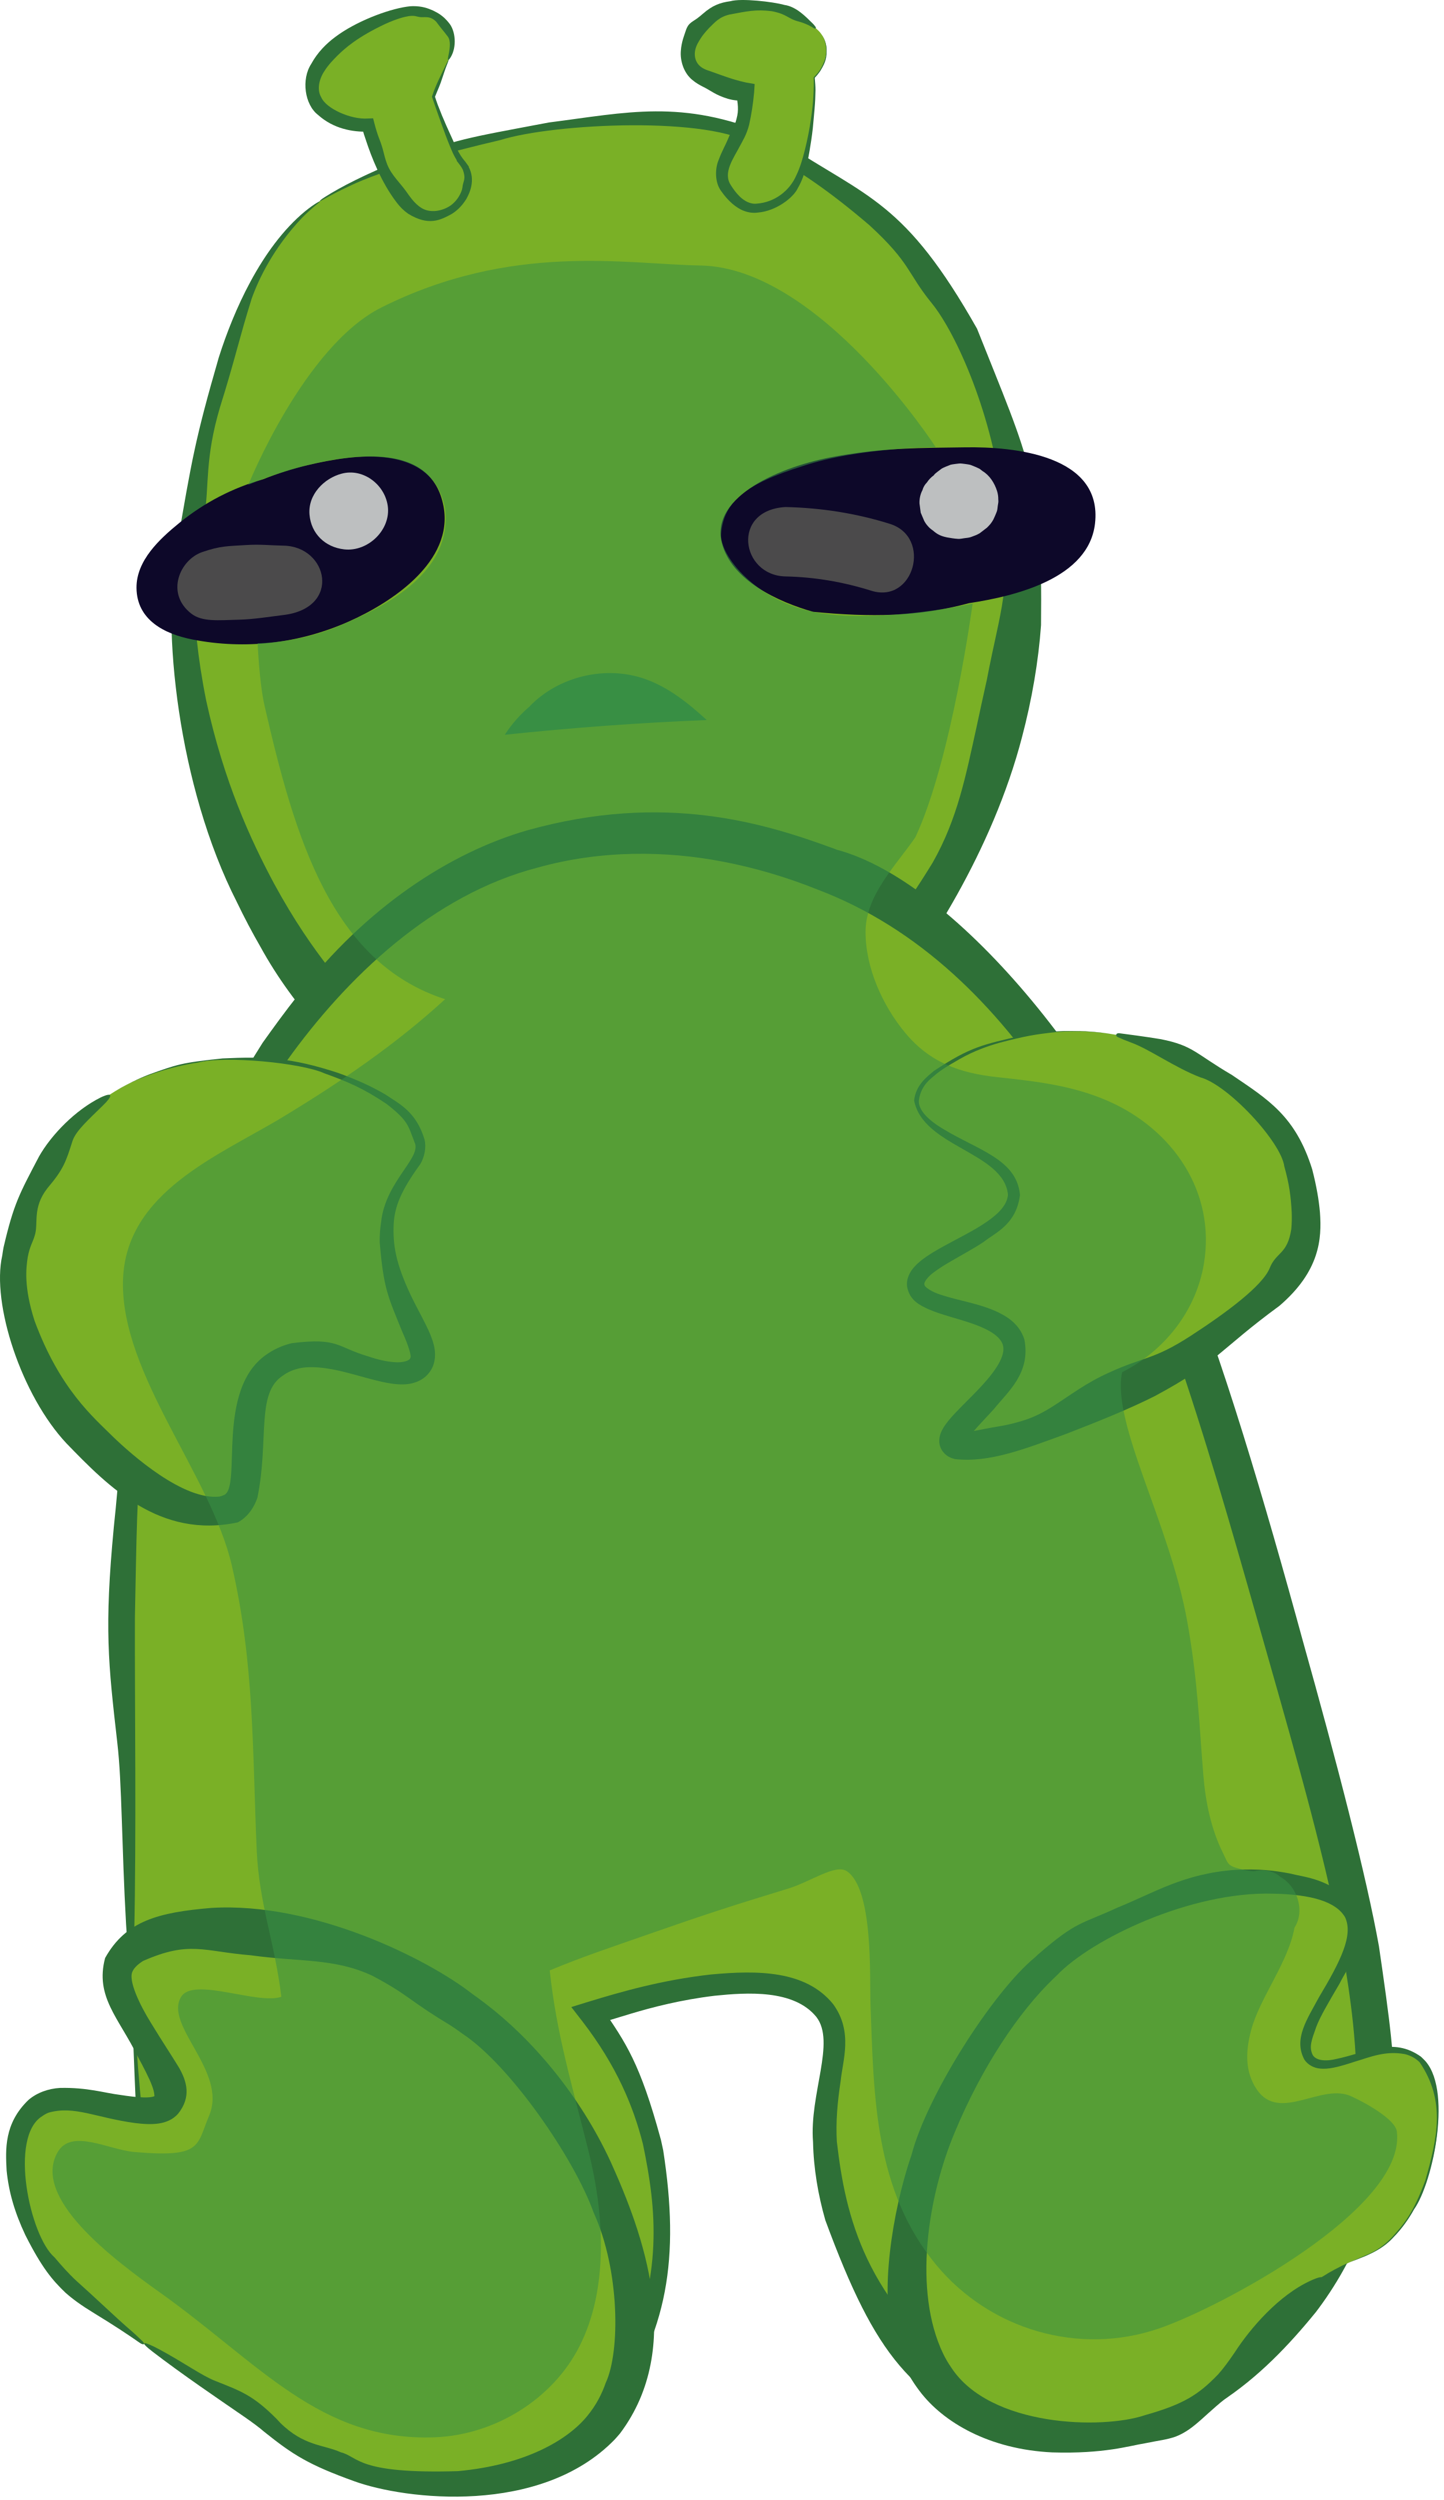 <svg width="204" height="353" viewBox="0 0 204 353" fill="none" xmlns="http://www.w3.org/2000/svg">
<path d="M45.194 28.398C35.686 34.699 28.664 53.541 26.036 77.537C21.959 114.803 49.008 162.184 84.264 161.84C113.618 161.557 134.79 127.971 141.179 103.219C150.229 68.144 139.285 35.885 107.991 20.17C92.465 12.367 57.465 20.258 45.194 28.391V28.398Z" fill="#7AB026"/>
<path d="M131.766 121.797C135.279 115.604 136.431 109.596 138.016 102.403C138.442 100.407 138.895 98.314 139.4 96.06C141.426 85.457 142.825 83.73 141.674 71.269C140.331 58.805 135.143 47.104 131.609 42.782C128.121 38.492 128.708 37.203 122.818 31.792C117.085 26.903 113.14 24.271 107.551 21.046C107.25 20.875 106.935 20.708 106.604 20.544C100.595 16.332 78.222 17.4 70.694 19.773C63.012 21.574 54.252 23.92 49.36 26.278C47.803 27.005 46.672 27.605 45.755 28.13C45.421 28.322 45.246 28.402 45.197 28.395C45.195 28.396 45.191 28.398 45.187 28.398C45.187 28.398 45.187 28.398 45.187 28.398C45.187 28.398 45.187 28.398 45.187 28.398C45.187 28.398 45.187 28.398 45.187 28.398C45.183 28.398 45.179 28.396 45.176 28.391L45.176 28.381L45.184 28.376C45.2 28.316 45.419 28.122 45.854 27.846C48.161 26.368 51.767 24.55 56.236 22.746C64.618 19.597 65.664 19.538 77.535 17.296C88.665 15.874 96.283 13.954 108.572 19.014C109.325 19.401 110.087 19.812 110.857 20.25C122.656 27.984 127.836 28.41 138.032 46.416C145.54 65.305 147.309 67.674 147.073 88.273C146.707 93.374 145.788 98.758 144.393 104.048C140.169 120.288 130.665 134.608 124.838 141.826C117.474 151.249 103.871 164.621 84.847 164.831C84.663 164.832 84.479 164.833 84.293 164.832C65.494 165.398 45.99 150.44 36.81 133.719C35.661 131.731 34.54 129.616 33.473 127.394C25.119 111.024 22.808 88.382 24.962 77.42C24.982 77.284 25.002 77.149 25.023 77.017C27.095 64.85 27.609 61.884 30.907 50.477C32.949 44.032 36.859 35.017 43.073 29.856C44.631 28.596 45.361 28.304 45.196 28.47C45.053 28.65 44.041 29.36 42.657 30.77C38.667 34.975 36.549 39.368 35.552 42.178C33.758 47.892 33.316 50.353 31.076 57.519C28.93 64.743 29.568 68.484 28.894 72.784C28.623 74.572 28.355 75.589 28.019 77.754C27.687 80.721 26.599 86.165 29.113 98.85C31.62 110.391 35.408 118.571 38.687 124.707C41.562 129.997 44.21 133.771 46.544 136.756C51.222 143.236 63.679 156.325 76.881 158.187C78.996 158.564 81.485 158.835 84.235 158.794C98.502 159.6 115.132 145.657 120.125 138.112C126.481 129.173 127.046 129.493 131.766 121.797Z" fill="#2E7037"/>
<path d="M18.671 278.239C16.993 213.607 16.124 179.981 38.995 148.638C45.295 140.006 56.111 125.605 75.289 120.032C94.602 114.412 111.704 120.861 116.623 122.795C155.067 137.904 168.356 185.432 181.503 232.489C193.261 274.56 201.146 304.419 184.427 325.276C175.397 336.543 158.234 346.388 143.214 341.954C127.574 337.331 116.994 318.018 116.623 302.424C116.401 293.118 119.885 288.044 116.623 283.792C111.435 277.026 95.518 280.591 83.624 284.317C86.576 288.098 90.478 294.196 92.317 302.424C95.579 317.054 92.553 339.616 76.805 347.467C61.353 355.169 42.243 344.421 32.586 334.272C22.404 323.578 19.506 310.147 18.678 278.239H18.671Z" fill="#7AB026"/>
<path d="M192.78 314.171C190.987 318.747 188.688 322.807 185.906 326.461C178.392 335.685 168.629 344.816 151.729 345.811C148.206 345.851 145.122 345.303 142.476 344.452C128.724 338.355 123.824 333.061 116.601 313.504C115.573 309.916 114.943 306.195 114.861 302.466C114.321 295.679 118.097 288.341 115.325 284.788C112.146 280.878 105.512 281.337 100.951 281.802C96.151 282.381 92.136 283.437 89.228 284.305C87.226 284.911 85.58 285.418 84.107 285.857L84.896 283.325C88.418 288.437 90.414 291.262 93.383 302.186C93.489 302.645 93.592 303.124 93.693 303.625C96.053 318.865 94.34 329.349 86.405 340.495C84.602 342.765 81.591 345.893 77.102 348.062C62.892 355.845 41.225 344.58 32.224 334.617C29.963 332.279 28.252 329.987 27.031 328.083C18.752 314.936 19.345 297.063 18.75 287.033C18.645 283.87 18.615 281.331 18.611 279.436C18.609 278.682 18.638 278.294 18.676 278.239C18.673 278.238 18.671 278.234 18.671 278.231C18.671 278.231 18.671 278.231 18.671 278.231C18.671 278.231 18.671 278.231 18.671 278.231C18.671 278.231 18.671 278.231 18.671 278.231C18.671 278.228 18.673 278.225 18.678 278.221L18.695 278.221L18.695 278.239C18.747 278.305 18.808 278.891 18.843 279.869C19.04 284.902 19.33 292.529 20.466 301.376C23.201 316.114 21.818 320.348 33.03 333.85C34.124 334.984 35.365 336.149 36.774 337.332C49.35 347.215 62.476 352.553 76.272 346.398C81.034 344.033 85.331 339.716 88.253 333.602C93.621 321.154 92.802 312.203 90.833 302.755C89.483 297.423 87.112 291.688 82.254 285.388L80.712 283.398L83.104 282.658C87.939 281.182 93.54 279.577 100.428 278.799C107.013 278.188 113.803 278.192 117.692 282.972C120.568 286.891 119.034 290.971 118.759 293.876C118.288 296.927 118.07 299.684 118.224 302.386C119.437 312.892 122.135 324.943 137.514 336.362C139.522 337.62 141.701 338.638 143.998 339.301C157.327 343.16 173.285 334.618 182.338 323.602C195.147 307.954 191.566 287.111 189.757 275.849C187.537 263.548 183.426 249.05 178.914 233.213C175.409 220.915 171.77 207.826 167.421 194.702C159.04 169.382 144.259 136.506 115.516 125.613C111.109 123.844 106.609 122.519 102.079 121.657C94.079 120.115 84.89 120.013 76.005 122.493C61.143 126.323 48.97 138.002 40.539 149.766C32.621 160.16 27.977 170.857 25.489 178.609C19.25 200.459 19.505 206.416 19.057 228.398C19.024 241.091 19.278 258.593 18.954 273.407C18.79 280.877 18.237 279.162 17.811 271.705C17.184 260.718 17.242 251.757 16.573 246.093C15.288 234.798 14.719 229.954 16.079 215.63C17.604 201.357 17.156 194.413 19.107 186.109C22.015 178.893 18.621 176.638 37.094 147.252C38.601 145.14 40.256 142.846 42.162 140.444C51.74 128.102 63.533 120.403 74.479 117.246C93.927 111.809 108.084 116.259 117.794 119.818C117.928 119.87 118.063 119.923 118.196 119.975C135.385 124.534 158.334 153.014 166.946 177.861C172.469 190.957 178.68 212.022 184.078 231.77C188.845 248.74 193.046 264.961 194.814 274.843C197.93 296.263 197.805 297.067 192.78 314.171Z" fill="#2E7037"/>
<path d="M20.333 330.968C20.333 330.968 33.644 339.09 37.842 342.89C49.426 353.383 75.242 353.922 84.945 342.89C96.556 329.689 85.484 299.506 67.054 284.93C48.22 270.037 20.073 270.186 16.724 277.356C14.069 283.03 26.804 293.34 23.732 297.377C20.989 300.982 10.302 293.475 5.214 297.902C0.268 302.195 2.397 316.171 9.978 322.883C12.203 324.85 20.333 330.968 20.333 330.968Z" fill="#7AB026"/>
<path d="M52.658 279.005C47.293 276.454 42.29 277.048 35.454 276.089C28.73 275.551 26.808 273.987 20.22 276.885C19.462 277.352 18.926 277.905 18.756 278.305C18.003 279.568 19.841 283.251 21.303 285.6C22.838 288.119 24.267 290.28 25.23 291.854C26.435 293.913 27.037 296.104 25.159 298.463C23.696 300.102 21.361 300.055 19.088 299.776C13.541 299.025 10.517 297.293 6.905 298.296C6.624 298.399 6.311 298.552 5.987 298.79C1.205 301.681 4.227 315.772 7.703 318.74C8.659 319.871 9.66 321.002 10.746 322.015C13.498 324.467 16.23 327.103 18.135 328.756C18.988 329.487 19.627 330.082 20.115 330.567C20.319 330.771 20.379 330.919 20.324 330.979C20.324 330.979 20.324 330.98 20.324 330.98C20.266 331.062 20.045 331.021 19.743 330.809C18.275 329.776 16.057 328.302 13.339 326.652C11.477 325.515 10.308 324.668 9.237 323.721C7.437 321.988 5.944 320.278 3.588 315.611C2.078 312.408 1.237 309.533 0.935 306.476C0.783 303.516 0.561 299.848 4.014 296.519C5.222 295.475 6.885 294.902 8.48 294.817C12.384 294.732 14.712 295.523 17.028 295.81C18.163 295.982 19.267 296.13 20.293 296.158C20.796 296.17 21.285 296.141 21.598 296.056C21.755 296.016 21.848 295.963 21.868 295.937C21.89 295.908 21.839 295.928 21.83 295.93C21.793 295.935 21.808 296.035 21.802 295.76C21.79 295.504 21.678 295.025 21.467 294.471C21.044 293.345 20.292 291.93 19.407 290.278C16.732 284.877 13.411 281.924 14.846 276.477C17.795 271.184 22.438 270.031 29.867 269.398C44.146 268.533 60.263 276.493 66.755 281.564C67.367 281.996 67.992 282.454 68.626 282.942C74.987 287.799 81.814 295.611 86.272 305.249C90.841 315.356 96.762 331.335 87.623 343.565C87.359 343.886 87.082 344.202 86.79 344.513C76.347 355.209 57.306 352.991 50.034 350.347C43.62 348.039 41.383 346.619 37.373 343.408C36.596 342.738 35.625 342.022 34.503 341.246C30.851 338.729 25.761 335.285 21.611 332.1C19.515 330.502 20.221 330.511 22.548 331.754C25.963 333.589 28.526 335.461 30.435 336.195C34.037 337.631 35.709 338.179 39.066 341.539C39.219 341.708 39.38 341.882 39.55 342.063C42.914 345.419 45.701 345.16 48.14 346.263C50.7 346.901 50.378 349.354 64.695 348.927C74.316 348.038 80.228 344.487 82.961 341.145C84.292 339.538 85.062 337.919 85.579 336.445C87.624 332.077 87.577 320.546 83.87 312.431C81.169 304.84 72.079 291.591 65.304 287.143C64.699 286.694 64.133 286.305 63.623 285.974C57.558 282.321 57.852 281.767 52.658 279.005Z" fill="#2E7037"/>
<path d="M186.766 321.509C178.996 326.368 176.402 332.102 172.79 335.903C162.817 346.395 140.613 346.934 132.257 335.903C122.264 322.702 131.792 292.519 147.648 277.943C163.861 263.05 188.073 263.198 190.957 270.368C193.235 276.042 182.278 286.353 184.926 290.389C187.285 293.994 196.476 286.487 200.863 290.915C205.115 295.207 203.289 309.184 196.766 315.895C193.76 318.989 191.988 318.241 186.766 321.502V321.509Z" fill="#7AB026"/>
<path d="M157.883 269.352C163.174 267.201 167.225 264.575 174.405 264.032C177.982 263.832 180.045 264.139 182.211 264.534C184.329 265.083 186.783 265.111 190.361 267.839C190.999 268.41 191.565 269.133 191.901 269.989C193.142 274.428 190.523 277.512 189.233 280.109C187.724 282.685 186.468 284.792 185.947 286.216C185.275 288.101 184.935 288.997 185.408 290.073C185.706 290.758 186.798 291.171 188.646 290.758C193.21 289.823 196.745 287.56 200.744 290.405C200.847 290.497 200.954 290.6 201.064 290.716C205.311 294.637 202.477 308.115 199.792 311.927C199.004 313.352 198 314.76 196.821 315.95C194.519 318.482 191.144 319.004 189.253 320.106C188.324 320.57 187.627 320.977 187.092 321.302C186.898 321.42 186.79 321.487 186.766 321.502C186.766 321.507 186.766 321.509 186.766 321.509C186.766 321.509 186.766 321.509 186.766 321.509C186.766 321.509 186.766 321.509 186.766 321.509C186.766 321.509 186.766 321.509 186.766 321.509C186.766 321.509 186.766 321.507 186.766 321.502C186.797 321.483 186.958 321.382 187.211 321.228C188.605 320.333 190.86 319.323 193.534 318.187C195.049 317.464 195.953 316.625 196.711 315.842C198.311 314.037 199.629 312.593 201.368 307.855C203.069 301.829 204.252 296.655 200.57 291.205C200.024 290.655 199.312 290.244 198.471 290.044C195.656 289.522 193.477 290.502 191.477 291.084C190.463 291.406 189.466 291.749 188.311 291.972C187.735 292.077 187.102 292.163 186.379 292.071C185.666 291.993 184.772 291.588 184.273 290.816C182.715 287.894 184.654 285.141 186.322 282.038C189.459 276.805 191.187 273.26 190.036 270.738C188.792 268.56 185.391 267.496 179.867 267.388C168.169 267.043 154.181 273.832 149.33 278.9C149.188 279.033 149.045 279.169 148.902 279.308C143.88 284.108 138.67 291.981 134.923 300.987C131.07 310.076 128.952 323.455 133.264 332.388C133.582 333.037 133.955 333.68 134.384 334.293C139.865 342.706 155.756 343.063 161.77 341.019C167.18 339.488 169.312 338.157 172.102 335.25C172.835 334.43 173.578 333.42 174.436 332.158C176.644 328.748 180.664 324.063 185.21 322.009C187.471 320.979 187.239 321.742 185.423 323.293C182.807 325.595 180.686 327.514 180.002 329.281C178.649 332.756 178.465 334.292 174.553 337.579C174.515 337.609 174.477 337.638 174.439 337.668C170.303 340.694 168.916 342.963 166.072 344.058C164.66 344.535 163.88 344.555 161.724 345.003C159.553 345.343 156.02 346.505 148.643 346.28C139.726 345.854 133.245 342.012 129.943 337.656C127.758 334.796 126.821 332.105 126.202 329.891C124.322 324.135 125.946 312.498 128.781 304.258C130.953 295.908 140.243 281.29 146.213 276.382C146.366 276.237 146.514 276.099 146.656 275.967C152.161 271.201 152.652 271.767 157.883 269.352Z" fill="#2E7037"/>
<path d="M15.49 154.562C14.715 155.068 2.694 163.114 1.663 177.373C0.072 199.254 25.726 216.734 32.573 213.068C37.472 210.44 32.027 197.36 38.981 192.724C45.632 188.29 56.42 196.376 59.23 192.724C61.724 189.476 53.314 182.919 54.77 172.69C55.733 165.951 59.952 164.785 59.23 161.105C57.593 152.662 32.451 143.591 15.49 154.569V154.562Z" fill="#7AB026"/>
<path d="M51.982 191.51C53.296 191.963 54.556 192.261 55.737 192.34C56.918 192.449 57.931 192.106 57.958 191.745C58.18 191.584 57.728 190.021 56.866 188.132C54.796 183.021 54.199 182.027 53.644 175.411C53.626 174.452 53.694 173.498 53.841 172.558C54.447 166.764 59.73 163.375 58.538 161.241C58.529 161.205 58.521 161.17 58.512 161.136C57.631 158.909 57.681 158.263 54.612 155.876C51.359 153.687 49.111 152.732 45.839 151.559C42.626 150.081 31.797 149.033 27.946 150.043C24.076 150.595 19.821 152.079 17.478 153.4C16.738 153.796 16.179 154.133 15.749 154.404C15.595 154.501 15.512 154.555 15.49 154.569C15.49 154.564 15.49 154.562 15.49 154.562C15.49 154.562 15.49 154.564 15.49 154.569C15.518 154.551 15.642 154.47 15.847 154.341C16.973 153.63 18.719 152.65 20.908 151.774C25.035 150.294 25.529 150.069 31.434 149.451C37.353 149.17 41.073 149.299 47.769 151.497C50.713 152.574 52.578 153.453 54.497 154.575C56.277 155.806 58.808 156.902 59.99 160.958C60.225 162.001 59.997 163.343 59.367 164.386C56.621 168.172 55.757 170.38 55.619 172.811C55.489 175.657 55.844 178.245 58.009 182.842C58.659 184.214 59.442 185.61 60.221 187.184C60.605 187.984 60.998 188.801 61.275 189.87C61.549 190.851 61.642 192.555 60.64 193.806C59.637 195.153 57.959 195.485 56.882 195.478C55.753 195.483 54.801 195.295 53.902 195.101C52.116 194.696 50.539 194.201 49.065 193.829C46.131 193.047 43.619 192.832 42.051 193.269C41.318 193.456 40.614 193.763 39.981 194.224C36.126 196.694 38.041 203.292 36.366 211.467C35.981 212.632 35.124 214.15 33.589 214.962C22.558 217.305 15.303 209.913 9.395 203.81C3.04 197.05 -1.231 184.071 0.319 177.275C0.375 176.859 0.439 176.47 0.506 176.112C1.949 169.947 2.725 168.611 5.511 163.301C7.215 160.287 10.606 156.762 14.219 154.964C16.061 154.091 15.907 154.783 14.522 156.112C12.513 158.098 10.751 159.623 10.246 161.096C9.305 164.051 8.987 165.077 6.699 167.775C4.491 170.621 5.499 172.729 4.885 174.53C4.593 175.504 4.219 175.924 3.914 177.536C3.687 179.036 3.344 181.696 4.873 186.472C8.462 196.195 13.237 200.151 15.97 202.875C18.581 205.391 25.906 211.892 31.016 211.314C31.228 211.271 31.417 211.204 31.538 211.137C34.348 210.354 30.209 196.019 37.895 191.094C39.068 190.309 40.258 189.893 41.218 189.659C47.853 188.827 47.588 190.231 51.982 191.51Z" fill="#2E7037"/>
<path d="M157.688 146.125C144.225 143.686 129.568 150.175 129.427 155.398C129.292 160.56 143.409 162.81 143.207 168.714C143.005 174.603 128.827 177.427 129.386 181.531C129.898 185.251 141.718 184.489 143.207 189.543C144.777 194.88 133.315 201.673 134.575 203.816C135.377 205.184 141.004 204.092 149.636 200.191C166.583 192.535 184.34 184.516 184.42 171.207C184.501 159.367 170.579 148.47 157.682 146.132L157.688 146.125Z" fill="#7AB026"/>
<path d="M144.672 200.545C146.231 200.05 147.569 199.328 148.869 198.494C151.193 197.012 153.431 195.267 156.655 193.823C161.674 191.52 162.911 192.05 168.19 188.641C173.425 185.247 178.347 181.539 179.364 179.086C180.285 176.743 181.864 177.188 182.427 173.561C182.505 172.697 182.509 171.927 182.484 171.195C182.373 168.926 182.125 167.123 181.44 164.704C181.007 161.249 173.477 153.161 169.566 152.118C165.974 150.739 162.382 148.143 159.81 147.215C159.023 146.923 158.406 146.669 157.933 146.446C157.768 146.369 157.687 146.267 157.675 146.171L157.601 146.159L157.654 146.104C157.672 146.114 157.689 146.126 157.703 146.14C157.703 146.14 157.703 146.14 157.703 146.14C157.703 146.14 157.703 146.14 157.703 146.14C157.703 146.14 157.703 146.14 157.703 146.14C157.718 146.154 157.73 146.171 157.739 146.19L157.696 146.052C157.754 145.942 157.919 145.865 158.158 145.897C159.515 146.075 161.546 146.334 164.018 146.736C168.606 147.664 168.737 148.674 174.069 151.806C179.125 155.247 183.028 157.561 185.387 165.133C186.003 167.55 186.318 169.412 186.478 171.221C186.748 174.916 186.459 179.495 180.747 184.387C172.228 190.627 172.143 192.297 163.141 197.131C159.275 199.075 154.842 200.828 150.657 202.452C144.77 204.595 139.783 206.572 134.9 206.024C134.431 205.888 133.649 205.7 133.033 204.72C132.44 203.675 132.758 202.72 132.943 202.258C133.161 201.74 133.394 201.402 133.632 201.069C134.1 200.432 134.579 199.914 135.067 199.397C136.036 198.379 137.05 197.404 138.031 196.381C139.912 194.434 142.164 191.761 141.696 189.988C141.539 189.247 140.779 188.49 139.673 187.888C138.196 187.072 136.284 186.531 134.275 185.934C133.263 185.628 132.215 185.321 131.121 184.843C130.119 184.347 128.524 183.725 128.155 181.7C127.994 180.521 128.6 179.525 129.138 178.92C129.699 178.289 130.293 177.843 130.887 177.43C132.082 176.616 133.29 175.978 134.473 175.344C136.827 174.081 139.204 172.908 140.921 171.314C141.692 170.587 142.332 169.691 142.401 168.686C141.807 162.676 130.385 161.944 129.143 155.39C129.368 153.218 130.943 152.048 131.967 151.196C137.12 147.808 138.745 147.526 144.466 146.201C147.797 145.546 152.518 145.323 156.424 145.92C158.382 146.239 157.943 146.134 155.964 145.867C153.063 145.521 150.652 145.606 149.157 145.737C146.173 146.061 144.907 146.277 141.252 147.225C137.618 148.262 136.072 149.246 134.209 150.335C133.488 150.777 133.06 151.036 132.312 151.613C131.701 152.202 130.111 153.065 129.807 155.408C129.735 156.793 131.229 158.24 133.381 159.488C138.191 162.404 143.674 163.718 144.095 168.744C143.563 172.95 140.536 174.089 139 175.338C137.849 176.112 136.24 177.002 134.483 178.01C133.61 178.518 132.696 179.058 131.887 179.679C131.072 180.27 130.467 181.101 130.596 181.366C130.528 181.713 131.705 182.458 132.907 182.821C134.125 183.227 135.442 183.532 136.705 183.852C137.816 184.138 139.141 184.475 140.607 185.11C142.002 185.743 143.951 186.772 144.707 189.101C145.676 193.89 142.31 196.576 140.437 198.932C139.381 200.099 138.354 201.152 137.534 202.103C137.129 202.573 136.77 203.028 136.565 203.377C136.467 203.54 136.409 203.697 136.432 203.68C136.441 203.668 136.474 203.609 136.482 203.44C136.492 203.279 136.444 203.007 136.32 202.79C136.173 202.526 135.989 202.393 135.908 202.337C135.823 202.281 135.806 202.274 135.821 202.268C135.957 202.266 136.527 202.237 136.945 202.166C137.39 202.099 137.814 202.016 138.196 201.941C138.964 201.787 139.588 201.667 140.192 201.563C141.392 201.349 142.527 201.217 144.672 200.545Z" fill="#2E7037"/>
<path d="M43.408 65.69C50.059 64.127 60.989 62.436 62.661 71.513C64.096 79.303 55.336 85.078 49.231 87.781C42.27 90.86 34.662 91.763 27.175 90.294C23.267 89.525 19.318 87.565 19.284 83.003C19.257 79.121 22.579 76.075 25.383 73.797C28.888 70.949 32.899 68.881 37.169 67.673C39.198 66.862 41.284 66.186 43.408 65.69Z" fill="#0D0829"/>
<path d="M118.045 64.444C125.288 63.163 130.076 63.268 136.394 63.163C143.187 63.056 155.808 64.235 154.696 73.932C153.802 81.662 143.49 84.168 136.897 85.166C129.729 87.104 122.985 87.17 114.865 86.386C110.033 85.025 103.274 81.965 101.967 76.607C100.37 70.061 110.292 65.815 118.045 64.444Z" fill="#0D0829"/>
<path d="M48.267 66.883C51.239 66.072 54.334 68.352 54.777 71.418C55.262 74.781 52.001 77.953 48.624 77.571C45.936 77.266 43.959 75.367 43.725 72.671C43.476 69.809 45.836 67.509 48.267 66.883Z" fill="#BDBFC0"/>
<path fill-rule="evenodd" clip-rule="evenodd" d="M135.661 65.44C135.87 65.441 136.819 65.569 137.022 65.623C137.048 65.63 137.076 65.643 137.103 65.643C137.272 65.697 138.154 66.067 138.309 66.155C138.336 66.168 138.363 66.182 138.39 66.195C138.409 66.209 138.441 66.234 138.443 66.236L138.802 66.512C139.825 67.13 140.495 68.209 140.856 69.322C140.98 69.724 141.037 70.123 141.03 70.522C141.038 70.609 141.044 70.68 141.044 70.724C141.051 70.98 141.024 70.96 140.957 71.439C140.93 71.634 140.916 71.923 140.849 72.152C140.795 72.341 140.431 73.183 140.337 73.359C140.108 73.79 139.778 74.188 139.42 74.518L138.429 75.279L138.376 75.313C138.059 75.509 137.5 75.717 137.149 75.838C136.853 75.939 136.563 75.947 136.24 75.994C135.95 76.034 135.64 76.109 135.337 76.088C134.825 76.055 134.292 75.973 133.78 75.879C133.686 75.859 133.591 75.839 133.497 75.812C132.857 75.664 132.304 75.367 131.833 74.936C131.307 74.592 130.882 74.127 130.572 73.561L130.074 72.388L129.899 71.088C129.879 70.414 130.013 69.781 130.323 69.201C130.431 68.79 130.647 68.433 130.95 68.123C131.207 67.731 131.53 67.394 131.914 67.12L132.055 66.937C132.176 66.816 132.917 66.243 133.066 66.149C133.214 66.054 134.083 65.691 134.258 65.636C134.279 65.63 134.299 65.616 134.319 65.616C134.509 65.562 135.472 65.44 135.661 65.44ZM134.818 65.872V65.874L134.824 65.872H134.818Z" fill="#BDBFC0"/>
<path d="M28.558 77.957C31.19 77.045 32.277 77.124 34.702 76.964C36.779 76.827 38.253 77.018 40.032 77.045C46.346 77.133 48.299 85.853 40.032 86.843C37.95 87.092 35.919 87.443 33.822 87.498C30.802 87.578 28.558 87.838 27.013 86.634C23.348 83.776 25.401 79.051 28.558 77.957Z" fill="#4B4A4B"/>
<path d="M110.97 81.392C115.147 81.486 119.11 82.167 123.099 83.413C129.13 85.3 131.711 75.839 125.707 73.966C120.929 72.47 115.976 71.702 110.97 71.594C103.244 72.035 104.662 81.264 110.97 81.392Z" fill="#4B4A4B"/>
<path d="M57.587 1.462C61.542 0.597 65.329 3.929 63.357 8.485C62.49 10.488 61.234 13.655 61.234 13.655C61.234 13.655 63.15 20.134 65.342 23.081H65.329C66.906 25.197 65.672 28.593 63.57 29.786C61.084 31.194 58.463 30.163 56.866 28.027C54.558 24.931 52.908 21.399 51.983 17.684C47.692 17.786 41.908 14.829 44.894 9.534C47.312 5.245 53.803 2.29 57.587 1.462Z" fill="#7AB026"/>
<path d="M54.698 23.206C55.348 24.837 56.523 25.748 57.668 27.429C57.701 27.475 57.734 27.524 57.768 27.572C58.332 28.352 58.726 28.758 59.194 29.129C59.665 29.474 60.263 29.848 61.374 29.803C62.039 29.763 62.69 29.564 63.27 29.255C64.554 28.567 65.224 27.192 65.324 26.505C65.41 25.519 65.885 25.362 65.387 23.975C65.272 23.729 65.138 23.517 64.994 23.331L64.493 22.671L65.329 22.663C65.334 22.663 65.338 22.663 65.342 22.663L65.007 23.331C64.293 22.374 63.929 21.563 63.5 20.486C62.953 19.209 61.59 15.342 61.041 13.712L61.021 13.648L61.047 13.581C61.066 13.523 61.086 13.463 61.103 13.411C61.6 11.9 62.455 10.299 62.914 9.313C63.057 9.006 63.178 8.767 63.275 8.587C63.316 8.51 63.346 8.481 63.36 8.487C63.36 8.487 63.36 8.487 63.36 8.487C63.36 8.487 63.36 8.487 63.36 8.487C63.377 8.494 63.37 8.557 63.328 8.661C63.126 9.161 62.843 9.916 62.551 10.825C62.124 12.166 61.905 12.526 61.428 13.732L61.435 13.596C61.531 13.913 61.662 14.306 61.833 14.768C62.683 17.002 63.311 18.302 64.457 20.83C64.876 21.714 65.28 22.309 65.713 22.805L66.257 23.552L65.342 23.543C65.338 23.543 65.334 23.543 65.329 23.544L65.7 22.805C66.572 23.861 67.281 25.61 65.878 28.102C65.218 29.159 64.504 29.785 63.813 30.215C62.196 31.092 60.541 31.946 57.67 30.184C57.068 29.767 56.522 29.234 56.064 28.626C53.809 25.707 52.398 21.92 51.752 19.967C51.533 19.341 51.31 18.65 51.105 17.903L52.005 18.589C49.791 18.66 47.108 18.174 44.946 16.239C43.041 14.789 42.536 11.205 43.974 9.015C44.827 7.441 46.069 6.176 47.367 5.218C50.236 3.051 54.736 1.338 57.473 0.944C57.786 0.894 58.074 0.872 58.332 0.868C59.661 0.865 60.446 1.165 61.167 1.482C61.875 1.829 62.596 2.209 63.399 3.207C64.39 4.345 64.534 6.656 63.682 8.057C63.267 8.765 63.195 8.504 63.369 7.757C63.602 6.661 63.638 5.735 63.318 5.242C62.628 4.309 62.401 4.125 61.65 3.1C60.738 2.113 59.874 2.54 59.221 2.395C58.803 2.335 58.625 2.164 57.764 2.273C57.119 2.379 56.087 2.631 54.457 3.369C50.505 5.222 48.722 6.812 47.618 7.905C47.136 8.4 46.403 9.12 45.818 10.054C45.05 11.218 44.753 12.718 45.392 13.755C46.041 15.3 49.53 16.909 51.961 16.734L52.709 16.707L52.905 17.455C53.103 18.232 53.316 18.899 53.499 19.384C54.305 21.424 54.08 21.513 54.698 23.206Z" fill="#2E7037"/>
<path d="M99.389 2.978C104.593 -1.138 110.675 0.378 115.242 3.983C117.65 5.948 116.888 9.093 114.989 10.944C115.145 14.39 114.711 17.913 114.016 21.234C113.126 25.513 111.738 28.795 106.994 29.388C105.277 29.611 103.732 28.302 102.6 26.619C100.539 23.553 104.237 20.728 104.811 17.42C105.049 15.95 105.147 14.466 105.2 12.979C103.313 12.702 101.452 12.11 99.642 11.255C96.157 9.61 96.853 4.985 99.389 2.978Z" fill="#7AB026"/>
<path d="M104.158 16.325C104.392 15.167 104.137 14.125 103.954 12.934L105.019 14.212C104.345 14.229 103.617 14.178 102.835 13.95C101.007 13.388 100.559 12.856 99.201 12.188C98.803 11.985 98.344 11.729 97.838 11.312C96.54 10.274 96.076 8.499 96.183 7.204C96.265 5.873 96.715 4.884 96.915 4.232C97.326 3.089 97.886 3.13 98.861 2.311C98.999 2.204 99.147 2.08 99.309 1.935C100.615 0.792 101.685 0.372 103.196 0.168C104.732 -0.273 109.212 0.245 110.817 0.696C112.521 0.936 113.893 2.425 114.673 3.178C114.926 3.413 115.102 3.625 115.224 3.801C115.276 3.876 115.271 3.946 115.236 3.991C115.236 3.991 115.236 3.991 115.236 3.991C115.236 3.991 115.236 3.991 115.236 3.991C115.236 3.991 115.236 3.991 115.236 3.991C115.192 4.047 115.101 4.063 115.009 4.003C114.563 3.711 113.848 3.328 112.933 3.068C111.237 2.644 111.307 2.032 109.054 1.583C106.787 1.295 105.519 1.596 103.038 2.058C101.562 2.421 100.987 3.169 100.166 3.96C99.717 4.455 99.143 5.032 98.507 6.24C97.927 7.435 98.159 8.388 98.538 8.939C98.941 9.505 99.462 9.774 100.226 10.017C100.744 10.194 101.328 10.405 102.04 10.661C103.088 11.038 104.229 11.404 105.395 11.651L106.614 11.865L106.54 13.026C106.394 14.607 106.156 16.202 105.838 17.587L105.836 17.598C105.488 19.022 104.861 19.98 104.49 20.692C103.631 22.358 102.071 24.41 103.265 26.172C103.605 26.714 103.995 27.237 104.444 27.688C105.102 28.355 105.993 28.865 106.911 28.753C109.382 28.579 111.563 26.989 112.534 24.684C113.014 23.681 113.395 22.447 113.707 21.17C114.427 18.334 114.817 15.333 114.902 13.661C114.974 12.448 114.968 11.691 114.944 10.946L114.943 10.925L114.957 10.912C115.479 10.395 115.972 9.821 116.401 8.738C116.945 7.522 116.824 5.426 115.618 4.327C115.038 3.795 115.187 3.895 115.748 4.458C116.549 5.319 116.747 6.325 116.779 6.915C116.796 8.108 116.702 8.69 115.905 9.992C115.611 10.428 115.328 10.754 115.068 11.025L115.102 10.939C115.155 11.646 115.207 12.154 115.206 12.735C115.159 13.617 115.273 13.61 114.833 18.083C114.694 19.304 114.531 20.37 114.369 21.308C113.951 23.811 113.377 25.441 112.704 26.577C112.088 27.91 109.632 29.812 107.072 30.012C106.385 30.115 105.683 29.998 105.098 29.773C103.983 29.367 102.823 28.321 101.943 27.061C100.964 25.837 101.001 23.84 101.507 22.634C101.97 21.371 102.51 20.445 102.778 19.792C103.427 18.242 103.611 18.014 103.914 17.265L103.912 17.275C103.993 17.021 104.078 16.72 104.158 16.325Z" fill="#2E7037"/>
<path d="M74.824 99.735C78.928 95.476 85.599 93.906 91.172 95.887C94.467 97.059 97.263 99.303 99.844 101.669C90.309 102.053 80.801 102.754 71.313 103.751C73.287 100.685 76.205 98.245 79.568 96.837" fill="#388F44"/>
<g style="mix-blend-mode:multiply" opacity="0.55">
<path fill-rule="evenodd" clip-rule="evenodd" d="M98.967 37.489C115.807 37.786 132.197 63.152 132.197 63.152C132.197 63.152 121.34 63.152 113.388 65.82C105.527 68.279 102.257 70.72 101.873 75.362C101.625 78.362 106.808 85.067 115.692 86.548C124.575 88.029 137.406 85.232 137.406 85.232C137.406 85.232 134.445 107.276 129.316 118.229C126.506 122.279 122.315 126.43 122.281 131.511C122.248 136.592 124.667 141.976 127.894 145.851C131.338 149.995 135.523 151.525 140.954 152.105C146.385 152.684 151.587 153.271 156.628 155.501C165.718 159.524 171.769 168.318 170.078 178.453C168.952 185.188 164.423 190.789 158.526 193.758C157.029 201.027 165.228 215.019 167.731 228.975C169.235 237.365 169.438 243.827 170.004 250.693C170.314 254.454 171.089 258.261 172.78 261.657C173.441 262.992 173.387 263.369 174.721 263.766C175.492 263.996 176.255 264.132 177.029 264.225C177.069 264.223 177.11 264.221 177.151 264.219C178.465 263.935 179.841 264.083 180.871 265.005C183.395 266.433 184.351 269.945 182.877 272.181C182.017 277.062 177.952 282.137 176.756 286.651C175.988 289.536 175.819 292.467 177.544 295.021C180.824 299.846 186.838 293.874 191.091 296.093C192.602 296.775 197.226 299.247 197.342 301.028C198.645 311.864 172.382 325.823 163.717 328.789C152.437 332.651 139.902 328.985 132.288 319.834C123.528 309.308 123.454 296.093 122.982 283.1C122.844 279.06 123.403 266.778 119.653 264.225C118.049 263.127 114.568 265.692 111.324 266.678C103.625 269.019 99.332 270.42 91.735 273.073C86.21 275.003 82.273 276.299 77.662 278.224C78.62 287.217 80.825 294.405 83.174 303.862C85.331 312.535 86.031 323.101 81.86 331.309C78.04 338.843 69.825 343.816 61.463 344.146C45.219 344.784 36.605 333.672 22.636 323.73C15.976 318.99 4.386 310.327 8.16 303.862C10.109 300.523 15.3 303.539 18.972 303.862C28.598 304.694 27.741 303.002 29.545 298.725C32.182 292.474 23.103 285.988 25.597 281.946C27.355 279.1 36.393 283.116 39.745 281.946C38.856 274.461 36.602 268.818 36.27 261.307C35.65 247.196 35.953 234.933 32.759 221.078C29.811 208.322 17.107 194.113 17.372 180.939C17.626 168.31 30.96 163.169 39.916 157.745C48.154 152.761 55.904 147.483 62.879 141.088C46.779 135.893 41.636 118.193 37.387 99.709C36.621 96.378 36.4 90.825 36.4 90.825C36.4 90.825 41.993 90.825 47.586 88.522C54.936 85.496 63.952 80.689 62.879 71.743C60.089 57.595 35.084 68.453 35.084 68.453C35.084 68.453 42.953 48.881 53.892 43.411C72.317 34.199 88.327 37.301 98.967 37.489Z" fill="#388F44"/>
</g>
</svg>
